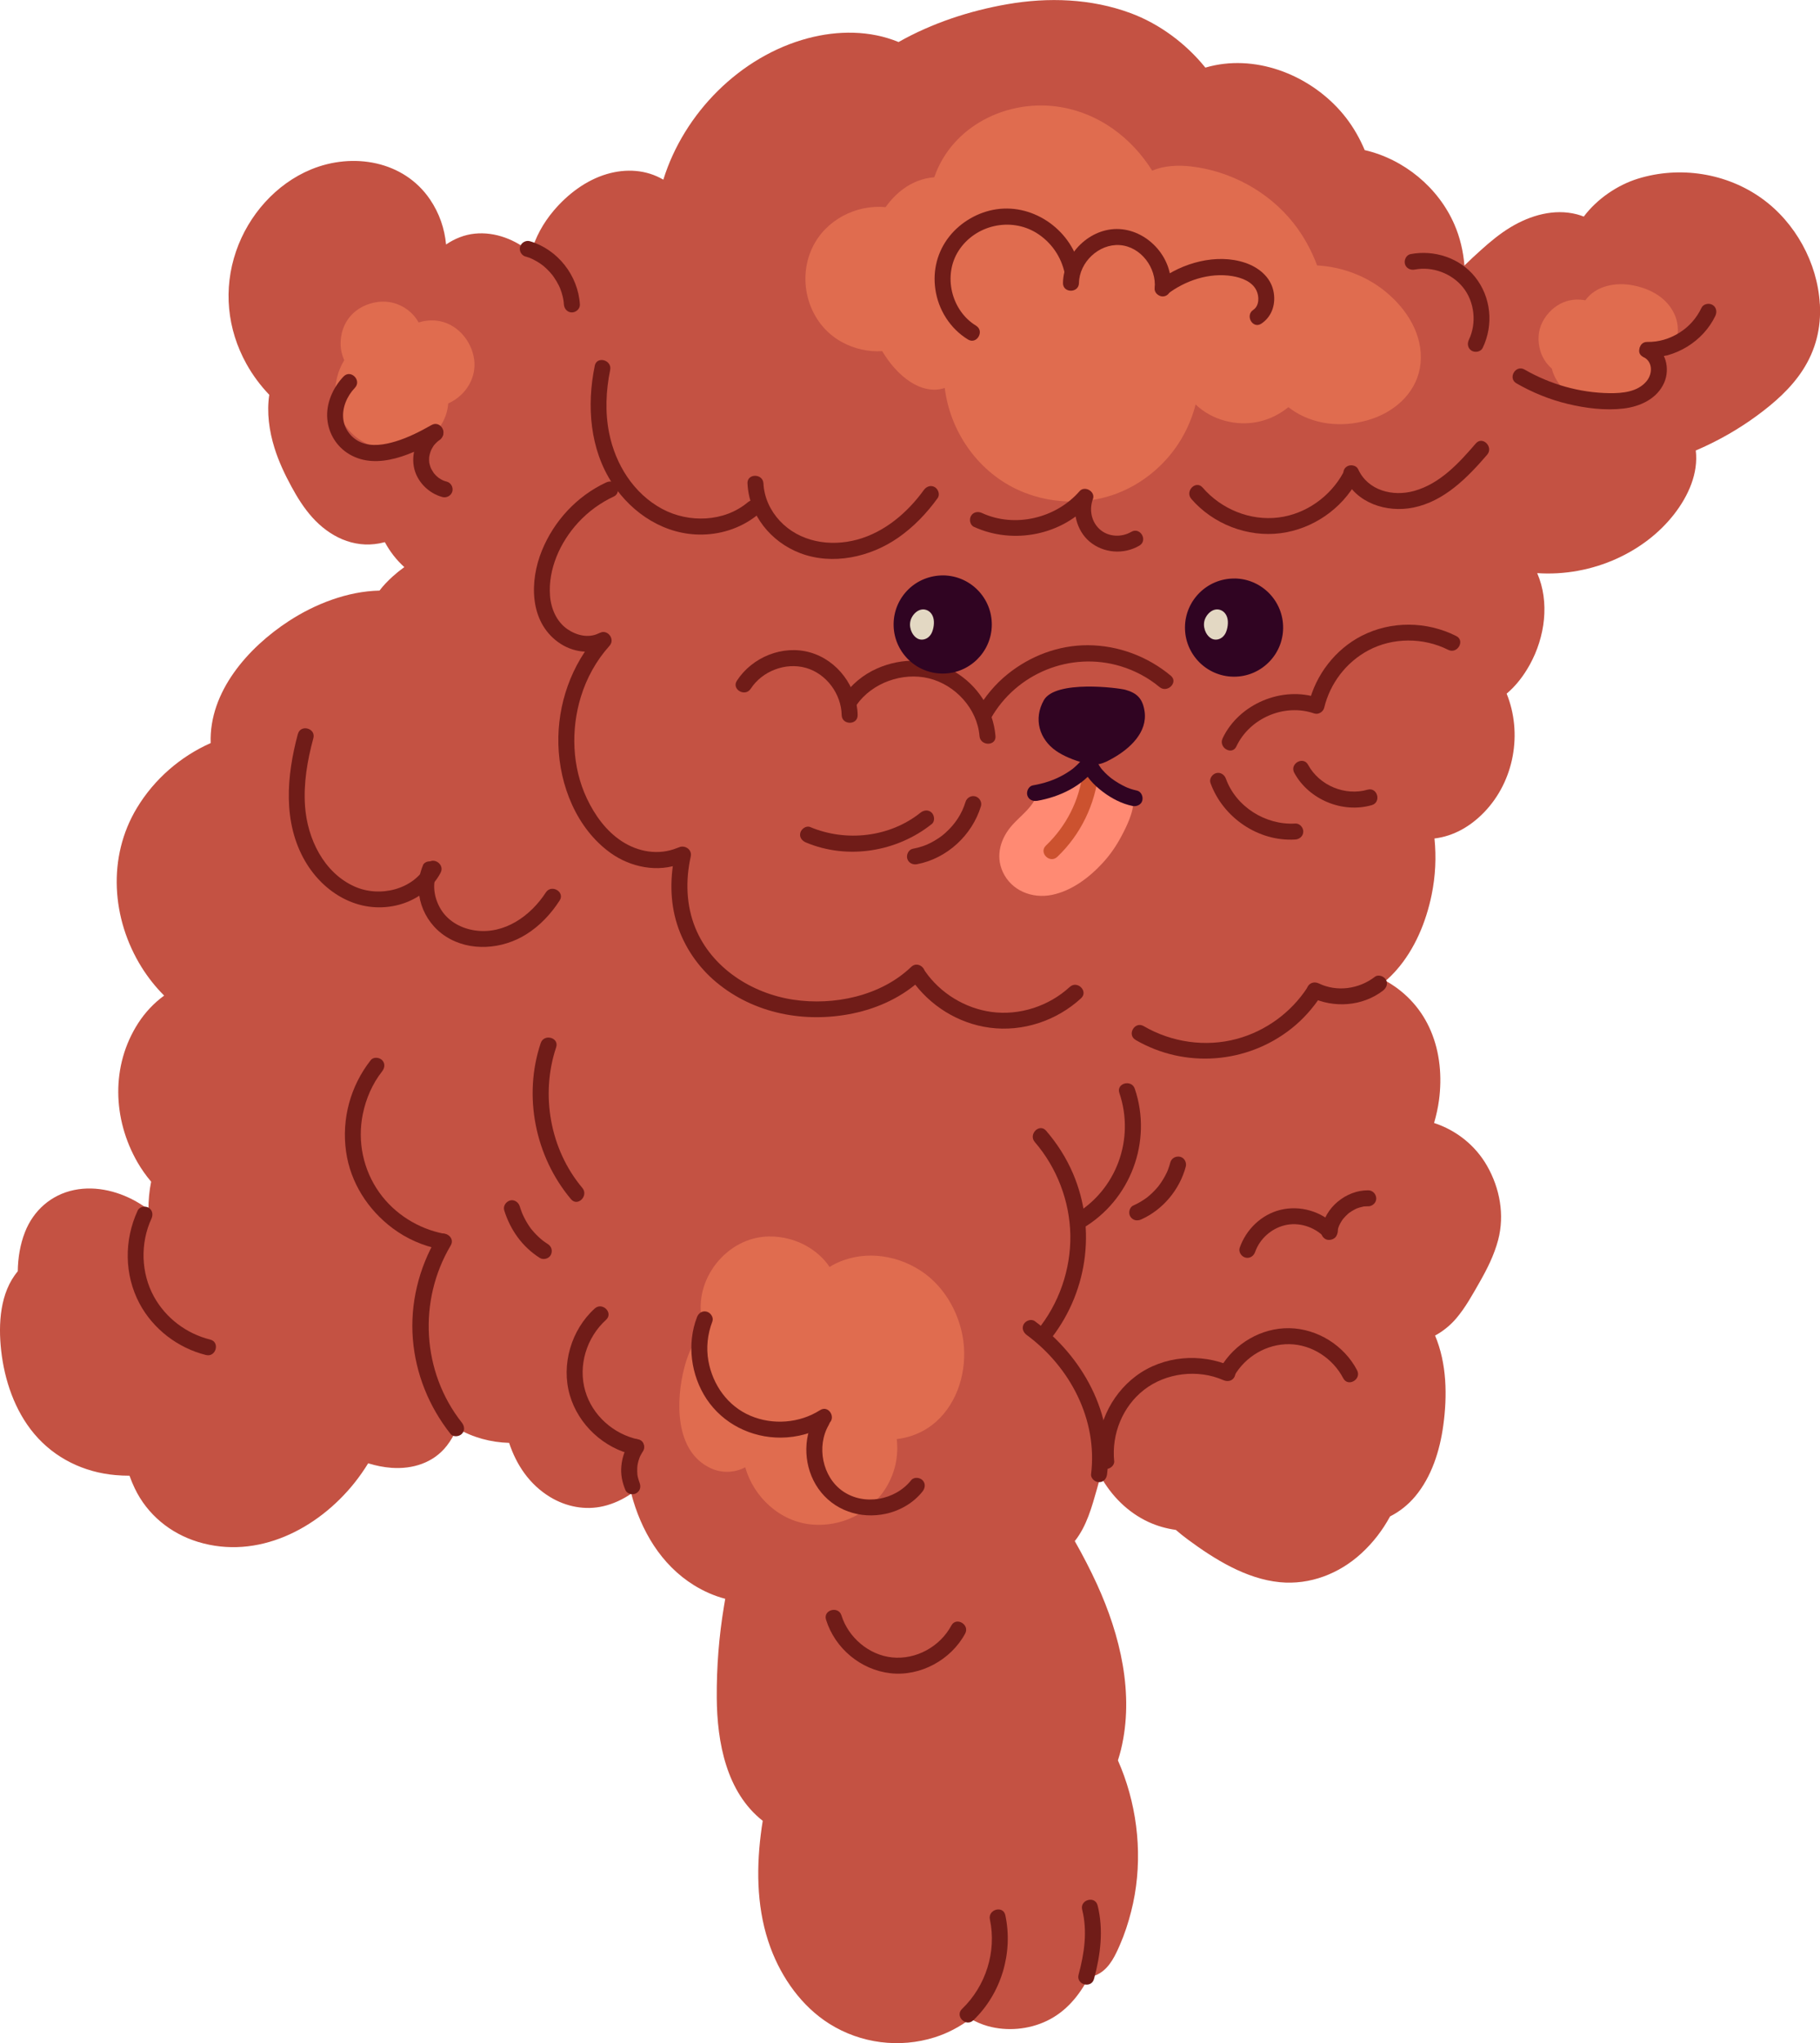 <?xml version="1.0" encoding="UTF-8"?>
<svg id="Layer_2" data-name="Layer 2" xmlns="http://www.w3.org/2000/svg" viewBox="0 0 455.18 510.93">
  <defs>
    <style>
      .cls-1 {
        fill: #c45243;
      }

      .cls-2 {
        fill: #cc522f;
      }

      .cls-3 {
        fill: #701c18;
      }

      .cls-4 {
        fill: #ff8a73;
      }

      .cls-5 {
        fill: #e06c4f;
      }

      .cls-6 {
        fill: #e3d8c3;
      }

      .cls-7 {
        fill: #300422;
      }
    </style>
  </defs>
  <g id="_Ñëîé_1" data-name="Ñëîé 1">
    <g>
      <path class="cls-1" d="m455.13,75.99c-.59-10.28-6.12-20.35-14.49-26.36-8.87-6.38-20.57-8.17-30.99-4.95-5.07,1.57-10.19,5.01-13.55,9.48-.55-.21-1.11-.4-1.7-.56-5.72-1.49-11.67.25-16.6,3.22-2.67,1.61-5.08,3.61-7.39,5.69-1.41,1.27-2.81,2.56-4.16,3.89-.29-3.54-1.09-7.01-2.5-10.25-4.02-9.27-12.64-16.36-22.44-18.61-1.2-2.85-2.73-5.56-4.62-8.02-7.5-9.74-20.63-15.66-32.89-13.19-.78.16-1.56.35-2.34.58-4.96-6.15-11.65-11.02-18.71-13.63-9.84-3.65-20.6-4.01-30.86-2.22-9.39,1.63-18.84,4.74-27.16,9.45-7.15-2.95-15.19-2.93-22.69-.94-16.93,4.5-30.99,18.74-36.14,35.36-4.29-2.51-9.28-2.82-14.11-1.41-5.24,1.54-9.86,5.07-13.34,9.19-2.56,3.04-4.61,6.65-5.6,10.52-3.89-3.28-8.98-5.32-14.11-4.8-2.58.26-5.04,1.25-7.18,2.71-.37-3.93-1.65-7.78-4.02-11.27-6.57-9.69-19.31-11.8-29.72-7.51-8.83,3.64-15.69,11.47-18.77,20.45-3.25,9.45-2.26,19.49,2.59,28.21,1.56,2.81,3.49,5.39,5.7,7.71-.66,4.41-.03,9.01,1.31,13.3,1.06,3.4,2.58,6.62,4.28,9.74,1.46,2.69,3.1,5.3,5.15,7.59,4.29,4.78,10.25,7.75,16.79,6.53.46-.09.92-.19,1.38-.31,1.25,2.33,2.89,4.45,4.87,6.24-1.01.72-1.98,1.5-2.9,2.33-1.17,1.07-2.33,2.24-3.31,3.54-8.02.17-16.15,3.36-22.72,7.65-10.15,6.62-19.94,17.66-19.5,30.48-7.55,3.35-14.09,9.01-18.43,16.19-7.47,12.34-6.35,27.81,1.15,39.86,1.59,2.55,3.49,4.95,5.64,7.1-2.54,1.85-4.74,4.19-6.47,6.86-6.87,10.64-6.41,24.02-.19,34.84.98,1.7,2.13,3.32,3.41,4.84-.47,2.28-.67,4.64-.68,6.95-.72-.53-1.46-1.04-2.23-1.51-4.81-2.94-10.74-4.52-16.36-3.36-5.74,1.19-10.18,5.11-12.3,10.56-1.21,3.1-1.74,6.43-1.79,9.77C-.02,323.22-.45,331.07.29,337.72c.83,7.44,3.39,15.03,8.26,20.83,5.13,6.11,12.43,9.64,20.35,10.33,1.16.1,2.32.15,3.49.15.38,1.07.81,2.12,1.3,3.14,3.13,6.56,8.89,11.29,15.82,13.41,14.88,4.54,29.89-3.17,39.16-14.78,1.21-1.52,2.36-3.16,3.41-4.87,1.92.59,3.89.99,5.85,1.13,5.27.37,10.47-1.23,13.81-5.51,1.04-1.33,1.87-2.82,2.57-4.38,3.95,2.31,8.44,3.52,13.02,3.65,1.82,5.5,5.07,10.4,10.28,13.56,3.99,2.41,8.74,3.35,13.31,2.27,2.51-.59,4.84-1.69,6.96-3.13,2.41,9.2,7.43,17.78,15.67,22.89,2.45,1.52,5.08,2.68,7.83,3.4-.1.61-.21,1.22-.31,1.83-1.26,7.56-1.86,15.22-1.81,22.88.07,11.23,2.43,23.7,11.5,30.81-.19,1.16-.36,2.33-.5,3.5-1.16,9.43-.89,19.26,2.45,28.25,2.82,7.59,7.81,14.66,14.72,19.01,7.84,4.93,17.54,6.17,26.38,3.37,3.18-1.01,6.2-2.6,8.91-4.63,1.34.77,2.78,1.4,4.3,1.83,4.84,1.36,10.3.87,14.83-1.32,4.8-2.32,8.04-6.29,10.46-10.89.98-.17,1.94-.5,2.81-1.05,2.51-1.57,3.84-4.46,4.98-7.08,1.17-2.68,2.08-5.48,2.8-8.32,2.84-11.1,2.09-23.14-1.76-33.9-.47-1.3-.99-2.6-1.55-3.88.29-.91.55-1.81.76-2.68,3.38-13.89-.17-28.6-5.98-41.32-1.69-3.69-3.56-7.3-5.57-10.84,3-3.77,4.27-8.57,5.57-13.12.29-1.03.58-2.06.86-3.1,2.74,4.91,6.82,9.03,11.96,11.42,2.2,1.02,4.51,1.67,6.88,2,.99.85,2,1.67,3.04,2.43,6.67,4.93,14.54,9.83,22.97,10.65,7.53.73,14.84-2.12,20.37-7.19,2.95-2.7,5.35-5.83,7.2-9.26,2.36-1.19,4.5-2.88,6.27-4.99,4.14-4.94,6.18-11.46,7.04-17.75,1.02-7.42.9-15.49-2.05-22.49,2-1.08,3.82-2.57,5.28-4.28,2.32-2.73,4.07-5.94,5.84-9.03,1.92-3.37,3.65-6.81,4.65-10.58,1.66-6.29.42-12.96-2.77-18.55-2.94-5.14-7.69-8.89-13.25-10.72.54-1.87.97-3.76,1.23-5.69.78-5.81.26-11.92-2.05-17.34-2.21-5.21-5.94-9.4-10.82-12.25-.16-.09-.32-.18-.48-.26.95-.82,1.86-1.72,2.7-2.68,4.62-5.25,7.43-12.08,8.82-18.88.94-4.6,1.18-9.36.7-14.04,4.77-.58,8.97-2.99,12.42-6.56,7.53-7.79,9.64-19.75,5.63-29.66,2.37-2,4.28-4.51,5.79-7.25,3.82-6.91,5-15.63,1.85-22.89,6.8.47,13.75-.82,19.94-3.64,5.55-2.53,10.56-6.27,14.32-11.11,3.57-4.6,6.08-10.24,5.4-15.92.17-.07.34-.14.5-.21,5.23-2.28,10.23-5.13,14.82-8.51,4.32-3.17,8.51-6.85,11.44-11.39,3.24-5.01,4.62-10.53,4.28-16.5Z"/>
      <path class="cls-5" d="m418.8,78.63c-1.84-4.13-5.95-6.38-10.22-7.24-4.39-.88-9.42-.01-12.09,3.71-1.8-.35-3.67-.22-5.4.47-2.3.93-4.14,2.71-5.29,4.89-1.18,2.25-1.27,4.83-.58,7.23.5,1.73,1.52,3.3,2.88,4.48.52,2.07,1.68,3.99,3.38,5.51,3.19,2.86,7.88,3.58,12.01,3.08,3.88-.47,8.07-2.06,10.44-5.33,1.25-1.72,1.91-3.84,1.86-5.94.06-.03.12-.06.18-.09,3.67-2.21,4.51-7.03,2.84-10.77Z"/>
      <path class="cls-5" d="m118.57,89.81c-.66-4.73-4.41-9.02-9.27-9.61-1.55-.19-3.12-.02-4.6.44-1.4-2.5-3.74-4.27-6.57-4.95-2.98-.71-6.35.07-8.82,1.84-2.76,1.99-4.16,5.15-4.12,8.51.01,1.42.34,2.78.9,4.04-3.44,5.64-3.05,13.38,1.87,18.25,5.98,5.91,17.17,5.48,22.07-1.61,1.2-1.74,1.93-3.78,2.07-5.83.22-.09.43-.19.63-.3,3.95-2.07,6.48-6.27,5.85-10.78Z"/>
      <path class="cls-5" d="m241.08,336.78c-.54-7.44-4.53-14.94-10.85-19.04-6.55-4.25-15.06-5.15-22.03-1.35-.25.14-.49.29-.73.44-.38-.57-.78-1.12-1.21-1.6-3.57-3.98-8.72-6.11-14.05-6.02-10.5.18-18.91,10.88-16.59,21.13.14.61.31,1.21.51,1.81-2.48,2.78-4.05,6.23-4.99,9.87-2.12,8.2-2.47,20.97,6.66,25.16,2.78,1.28,6.01,1.13,8.58-.26,2.12,7.5,8.75,13.64,16.69,14.32,9.66.83,18.66-5.41,20.86-14.9.49-2.12.59-4.32.35-6.47,3.11-.34,6.14-1.5,8.68-3.4,6-4.51,8.65-12.37,8.12-19.68Z"/>
      <path class="cls-5" d="m346.6,72.99c-4.87-4-10.96-6.26-17.2-6.62-1.41-3.82-3.41-7.42-5.9-10.58-6.23-7.89-15.75-13.06-25.72-14.18-2.93-.33-6.68-.25-9.61,1.08-5.11-8.16-13.18-14.31-22.97-15.92-13.16-2.16-27.1,4.66-31.54,17.56-2.77.2-5.52,1.25-7.85,2.99-1.67,1.25-3.11,2.78-4.34,4.48-7.37-.69-14.94,3.17-18.26,10.04-4.08,8.45-.95,19.2,7.36,23.71,3.14,1.7,6.61,2.48,10.07,2.26,1.81,3.04,4.14,5.78,6.98,7.65,2.55,1.68,5.77,2.58,8.66,1.55,1.32,10.64,7.9,20.42,17.73,25.21,6.19,3.02,13.46,3.91,20.22,2.63,6.85-1.31,12.9-4.9,17.54-10.06,3.46-3.85,5.97-8.61,7.25-13.65,4.02,3.89,10.22,5.55,15.79,4.31,2.83-.63,5.3-1.91,7.42-3.63.53.41,1.07.81,1.64,1.16,5.8,3.6,13,3.91,19.36,1.73,6.23-2.14,11.4-7.09,12.05-13.88.68-7.08-3.41-13.5-8.69-17.84Z"/>
      <path class="cls-4" d="m277.23,196.22c-1.56-1.27-3.11-2.65-5.19-2.94-2.04-.29-3.8.75-5.59,1.56-1.39.63-2.78,1.27-4.13,1.99-1.07-.47-2.49-.04-2.9,1.55-.87,3.35-4.03,5.45-6.25,7.94-2.87,3.22-4.26,7.55-2.4,11.67,2.15,4.75,7.37,6.81,12.34,5.79,4.95-1.02,9.28-4.31,12.65-7.96,1.84-1.99,3.4-4.25,4.67-6.64,1.21-2.26,3.29-6.38,2.94-9.01-.91-.86-5-3-6.15-3.93Z"/>
      <path class="cls-2" d="m264.42,214.28c5.85-5.56,9.44-13.05,10.34-21.05.12-1.08-1.01-2-2-2-1.18,0-1.88.92-2,2-.78,6.92-4.14,13.43-9.17,18.22-1.87,1.78.96,4.6,2.83,2.83h0Z"/>
      <path class="cls-3" d="m92.73,265.1c-5.09,6.47-7.33,14.71-6.18,22.88,1.09,7.75,5.47,14.57,11.7,19.21,3.45,2.57,7.51,4.37,11.74,5.19,2.52.48,3.59-3.37,1.06-3.86-6.44-1.24-12.36-4.94-16.18-10.3-4.03-5.66-5.52-12.75-4.14-19.57.78-3.87,2.38-7.6,4.83-10.72.67-.85.83-2,0-2.83-.69-.69-2.16-.85-2.83,0h0Z"/>
      <path class="cls-3" d="m34.43,302.73c-3.41,7.36-3.37,16.03.46,23.24,3.4,6.39,9.62,11.15,16.63,12.88,2.5.62,3.56-3.24,1.06-3.86-5.93-1.47-11.09-5.35-14.06-10.71-3.27-5.92-3.48-13.4-.64-19.53.45-.98.28-2.15-.72-2.74-.86-.51-2.28-.27-2.74.72h0Z"/>
      <path class="cls-3" d="m109.26,309.44c-4.53,7.62-6.73,16.63-6,25.48.71,8.67,4.03,16.84,9.41,23.66.67.85,2.13.7,2.83,0,.84-.84.67-1.98,0-2.83-9.99-12.65-10.98-30.49-2.78-44.29,1.32-2.22-2.14-4.23-3.45-2.02h0Z"/>
      <path class="cls-3" d="m258.79,285.58c5.54,6.42,8.75,14.79,8.9,23.27.14,8.62-2.85,17.23-8.33,23.89-1.62,1.97,1.19,4.82,2.83,2.83,9.72-11.8,12.17-28.06,6.15-42.14-1.67-3.9-3.95-7.46-6.71-10.67-1.68-1.95-4.5.89-2.83,2.83h0Z"/>
      <path class="cls-3" d="m256.78,333.84c10.87,8.02,17.76,21.18,16.1,34.81-.13,1.07,1.01,2,2,2,1.19,0,1.87-.92,2-2,1.84-15.09-6.16-29.47-18.08-38.27-.87-.64-2.23-.14-2.74.72-.59,1.02-.15,2.09.72,2.74h0Z"/>
      <path class="cls-3" d="m278.65,365.36c-.66-6.73,2.1-13.64,7.49-17.82,5.49-4.26,13.45-5.21,19.81-2.41.99.43,2.15.29,2.74-.72.5-.85.28-2.3-.72-2.74-7.7-3.39-17.02-2.67-23.84,2.41-6.53,4.87-10.27,13.14-9.47,21.27.11,1.07.84,2,2,2,1,0,2.11-.92,2-2h0Z"/>
      <path class="cls-3" d="m308.67,344.1c2.79-4.88,8.16-8.05,13.81-7.96,5.66.1,10.87,3.56,13.47,8.53,1.19,2.28,4.65.26,3.45-2.02-3.24-6.2-9.91-10.38-16.92-10.51-7.02-.13-13.8,3.87-17.27,9.94-1.28,2.24,2.18,4.26,3.45,2.02h0Z"/>
      <path class="cls-3" d="m313.91,313.08c1.14-3.25,3.98-5.81,7.31-6.65,3.56-.9,7.41.32,9.96,2.9,1.81,1.83,4.64-1,2.83-2.83-3.56-3.6-8.92-5.17-13.85-3.93-4.73,1.19-8.51,4.89-10.11,9.45-.36,1.02.41,2.19,1.4,2.46,1.1.3,2.1-.37,2.46-1.4h0Z"/>
      <path class="cls-3" d="m334.35,308.63c.07-.55.19-1.08.37-1.61.04-.13.09-.26.14-.39.14-.41-.16.33,0-.03.12-.25.24-.5.37-.74.13-.24.28-.48.43-.7.08-.11.16-.22.24-.34.25-.36-.24.27.03-.03.38-.44.76-.86,1.2-1.24.1-.09.21-.18.32-.27.11-.09.07-.06-.13.1.06-.04.11-.08.17-.12.22-.16.45-.32.69-.46.24-.14.48-.28.72-.4.12-.06.25-.12.37-.18.14-.06.08-.04-.16.07.06-.03.13-.05.19-.08.51-.2,1.04-.35,1.58-.46.1-.02.49-.17.21-.04-.18.02-.17.02,0,0,.07,0,.14-.01.21-.02.3-.03.6-.03.9-.03,1.05.01,2.05-.93,2-2-.05-1.09-.88-1.99-2-2-5.54-.06-10.93,4.35-11.69,9.9-.08.56-.1,1.03.2,1.54.24.41.72.81,1.2.92.94.21,2.31-.29,2.46-1.4h0Z"/>
      <path class="cls-3" d="m270.71,307.19c12-7,17.58-21.74,13.1-34.93-.82-2.42-4.69-1.38-3.86,1.06,3.92,11.52-.73,24.27-11.26,30.41-2.22,1.3-.21,4.76,2.02,3.45h0Z"/>
      <path class="cls-3" d="m285.42,304.94c5.44-2.43,9.61-7.46,11.14-13.2.27-1.01-.34-2.22-1.4-2.46-1.05-.24-2.17.32-2.46,1.4-.17.63-.37,1.26-.6,1.87-.01.04-.24.58-.07.18-.06.14-.12.27-.18.41-.14.3-.28.59-.44.88-.31.58-.65,1.14-1.02,1.69-.18.27-.38.54-.57.8-.13.18.16-.19-.07.09-.12.14-.23.28-.34.41-.43.5-.88.97-1.36,1.42-.22.2-.44.4-.67.6-.14.12-.28.23-.41.34-.33.27.21-.15-.16.13-1.07.77-2.19,1.44-3.4,1.98-.96.43-1.26,1.9-.72,2.74.64.99,1.71,1.18,2.74.72h0Z"/>
      <path class="cls-3" d="m174.31,329.4c-2.56,6.64-1.53,14.52,2.39,20.43,4.11,6.2,11.17,9.72,18.58,9.68,4.17-.02,8.33-1.19,11.85-3.43,2.16-1.38.16-4.84-2.02-3.45-5.15,3.28-11.83,3.8-17.45,1.4-5.67-2.42-9.4-7.7-10.49-13.69-.6-3.32-.21-6.74.99-9.87.39-1.01-.43-2.19-1.4-2.46-1.13-.31-2.07.38-2.46,1.4h0Z"/>
      <path class="cls-3" d="m203.81,354.32c-3.18,5.47-2.78,12.73.83,17.91,3.82,5.49,10.5,7.73,16.96,6.31,3.53-.78,6.87-2.72,9.12-5.56.67-.84.82-2,0-2.83-.7-.7-2.15-.85-2.83,0-3.99,5.01-11.74,6.47-17.1,2.76-5.14-3.56-6.62-11.25-3.52-16.57,1.3-2.23-2.16-4.25-3.45-2.02h0Z"/>
      <path class="cls-3" d="m148.74,327.22c-5.88,5.33-8.45,14.04-6.23,21.68,2.15,7.39,8.53,13.3,16.05,14.92,2.51.54,3.58-3.32,1.06-3.86-6.18-1.33-11.47-6-13.25-12.12-1.85-6.35.34-13.38,5.2-17.79,1.91-1.73-.92-4.56-2.83-2.83h0Z"/>
      <path class="cls-3" d="m157.36,360.88c-1.15,1.73-1.77,3.72-1.96,5.78-.2,2.08.23,4.11,1.04,6.01.41.97,1.91,1.25,2.74.72,1.01-.65,1.16-1.7.72-2.74.21.49-.05-.15-.08-.25-.07-.2-.13-.39-.18-.59-.11-.39-.22-.81-.25-1.21.04.56,0-.13,0-.24-.01-.15-.02-.31-.02-.46,0-.41,0-.83.04-1.24,0-.1.02-.21.03-.31-.04.28-.04.3,0,.07.04-.2.07-.41.12-.61.08-.35.18-.7.3-1.04.07-.19.13-.39.22-.58-.22.48.08-.14.12-.23.19-.37.4-.72.63-1.07.58-.87.2-2.25-.72-2.74-1.01-.53-2.11-.21-2.74.72h0Z"/>
      <path class="cls-3" d="m206.59,405.04c2.23,7.16,8.66,12.55,16.13,13.39,7.47.84,15.11-3.34,18.66-9.91,1.22-2.26-2.23-4.29-3.45-2.02-2.85,5.28-8.83,8.6-14.85,7.97-5.78-.61-10.91-4.99-12.63-10.5-.76-2.45-4.63-1.4-3.86,1.06h0Z"/>
      <path class="cls-3" d="m243.43,505.21c6.99-6.7,10.01-16.84,8-26.28-.54-2.52-4.39-1.45-3.86,1.06,1.72,8.06-1.04,16.7-6.97,22.39-1.86,1.78.97,4.61,2.83,2.83h0Z"/>
      <path class="cls-3" d="m273.61,494.89c1.62-6.02,2.43-12.27.9-18.4-.62-2.5-4.48-1.44-3.86,1.06,1.36,5.43.53,10.95-.9,16.27-.67,2.49,3.19,3.55,3.86,1.06h0Z"/>
      <path class="cls-3" d="m135.23,260.85c-4.44,13.27-1.39,28.37,7.58,39.04,1.66,1.97,4.48-.87,2.83-2.83-8.07-9.6-10.51-23.3-6.55-35.15.82-2.45-3.04-3.5-3.86-1.06h0Z"/>
      <path class="cls-3" d="m126.11,302.69c1.54,4.92,4.52,9.1,8.89,11.88.88.56,2.25.21,2.74-.72.52-.99.23-2.13-.72-2.74-.46-.29-.9-.61-1.34-.93.38.28-.05-.05-.1-.09-.1-.08-.21-.17-.31-.26-.2-.17-.4-.35-.59-.53-.38-.36-.75-.73-1.1-1.12-.19-.21-.38-.43-.56-.65-.07-.08-.13-.16-.2-.24.31.38-.03-.04-.07-.09-.62-.85-1.17-1.76-1.64-2.7-.12-.24-.24-.48-.35-.73-.03-.06-.24-.56-.06-.12-.05-.13-.1-.25-.15-.38-.21-.54-.4-1.09-.58-1.65-.31-1-1.41-1.74-2.46-1.4-1,.32-1.73,1.39-1.4,2.46h0Z"/>
      <path class="cls-3" d="m74.5,183.53c-2.82,10.45-3.83,22.16,1.84,31.87,4.66,7.98,13.36,13.12,22.68,11.04,4.65-1.04,8.92-3.92,11.17-8.18,1.2-2.27-2.25-4.3-3.45-2.02-3.33,6.28-11.81,8.26-18.07,5.45-7.73-3.47-11.81-12-12.38-20.09-.41-5.76.58-11.46,2.08-17,.67-2.49-3.19-3.55-3.86-1.06h0Z"/>
      <path class="cls-3" d="m105.79,216.38c-2.75,6.49-.16,14.05,5.74,17.83,6.07,3.88,14.11,3.17,20.05-.54,3.42-2.13,6.2-5.1,8.38-8.47,1.41-2.17-2.06-4.17-3.45-2.02-3.83,5.91-10.41,10.57-17.75,9.49-3.32-.49-6.51-2.18-8.36-5.05-1.72-2.66-2.44-6.23-1.17-9.23.42-.99.3-2.14-.72-2.74-.84-.49-2.31-.28-2.74.72h0Z"/>
      <path class="cls-3" d="m151.59,120.65c-7.29,3.4-13.03,9.6-16.06,17.03-3.09,7.57-3.18,17.66,4.06,22.9,3.53,2.56,8.19,3.2,12.14,1.26,2.31-1.14.28-4.59-2.02-3.45-2.56,1.26-5.57.49-7.81-1.06-2.71-1.87-4.09-5.13-4.34-8.34-.52-6.68,2.56-13.44,7.02-18.29,2.56-2.79,5.6-4.99,9.03-6.59.98-.46,1.23-1.87.72-2.74-.59-1-1.75-1.18-2.74-.72h0Z"/>
      <path class="cls-3" d="m149.6,158.69c-6.72,7.46-10.22,17.48-9.95,27.5.28,10.2,4.54,20.96,13,27.07,5.01,3.62,11.87,5.03,17.71,2.68,1-.4,1.71-1.33,1.4-2.46-.26-.95-1.45-1.8-2.46-1.4-4.63,1.86-9.7.97-13.81-1.72-3.9-2.55-6.74-6.51-8.71-10.68-3.72-7.87-4.04-17.19-1.5-25.45,1.44-4.69,3.86-9.07,7.15-12.72,1.72-1.91-1.1-4.75-2.83-2.83h0Z"/>
      <path class="cls-3" d="m168.89,213.14c-1.33,5.97-1.41,12.24.48,18.1,1.81,5.62,5.26,10.63,9.79,14.4,9.45,7.88,22.14,10.26,34.07,7.81,6.47-1.33,12.7-4.23,17.49-8.83,1.86-1.79-.97-4.61-2.83-2.83-7.59,7.29-19.32,9.74-29.51,8.2-10.4-1.58-20.39-7.94-24.47-17.93-2.32-5.68-2.48-11.92-1.16-17.86.56-2.51-3.29-3.58-3.86-1.06h0Z"/>
      <path class="cls-3" d="m227.91,244.9c4.56,6.56,11.69,11.05,19.64,12.1,8.27,1.09,16.71-1.74,22.82-7.36,1.9-1.75-.94-4.57-2.83-2.83-5.21,4.79-12.58,7.22-19.62,6.24-6.6-.91-12.76-4.69-16.56-10.17-1.46-2.1-4.93-.1-3.45,2.02h0Z"/>
      <path class="cls-3" d="m284.01,260.06c12.31,7.16,27.82,5.98,38.95-2.83,2.92-2.31,5.42-5.12,7.45-8.24,1.41-2.16-2.05-4.17-3.45-2.02-4.07,6.24-10.42,10.88-17.61,12.82-7.83,2.12-16.33.88-23.32-3.19-2.23-1.3-4.25,2.16-2.02,3.45h0Z"/>
      <path class="cls-3" d="m327.83,249.39c5.75,2.78,12.95,2.28,18.06-1.67.85-.66,1.31-1.72.72-2.74-.49-.84-1.88-1.38-2.74-.72-4.02,3.1-9.52,3.84-14.03,1.67-.97-.47-2.16-.27-2.74.72-.51.88-.26,2.26.72,2.74h0Z"/>
      <path class="cls-3" d="m309.21,186.67c3.37-7.13,12.03-10.83,19.5-8.25,1,.34,2.22-.4,2.46-1.4,1.47-6.11,5.49-11.41,11.05-14.38,6.12-3.27,13.79-3.25,19.96-.14,2.29,1.16,4.32-2.29,2.02-3.45-7.38-3.72-16.28-3.83-23.67-.04-6.58,3.38-11.49,9.77-13.21,16.94.82-.47,1.64-.93,2.46-1.4-9.03-3.11-19.93,1.44-24.01,10.09-1.09,2.32,2.35,4.35,3.45,2.02h0Z"/>
      <path class="cls-3" d="m187.75,172.24c2.88-4.43,8.72-6.67,13.82-5.22,5.12,1.46,8.83,6.52,8.93,11.79.05,2.57,4.05,2.58,4,0-.13-7.06-5.02-13.69-11.86-15.65-6.86-1.96-14.49,1.14-18.34,7.06-1.41,2.16,2.05,4.17,3.45,2.02h0Z"/>
      <path class="cls-3" d="m214.23,176.28c3.9-5.55,11.51-8.25,18.07-6.65,6.61,1.62,12.11,7.56,12.67,14.43.21,2.55,4.21,2.57,4,0-.55-6.69-4.5-12.73-10.28-16.12-5.91-3.46-13.12-3.51-19.32-.78-3.47,1.53-6.42,3.99-8.59,7.09-1.48,2.11,1.98,4.11,3.45,2.02h0Z"/>
      <path class="cls-3" d="m247.78,179.71c6.4-11.36,19.95-16.88,32.45-13.12,3.55,1.07,6.9,2.84,9.75,5.21,1.96,1.64,4.81-1.18,2.83-2.83-5.8-4.83-13.13-7.58-20.69-7.62-7.35-.03-14.41,2.64-20.11,7.23-3.11,2.5-5.72,5.63-7.68,9.1-1.26,2.25,2.19,4.26,3.45,2.02h0Z"/>
      <path class="cls-3" d="m201.57,210.68c10.39,4.37,22.71,2.37,31.46-4.61.84-.67.7-2.12,0-2.83-.83-.83-1.98-.68-2.83,0-7.69,6.14-18.57,7.36-27.57,3.58-1-.42-2.2.45-2.46,1.4-.32,1.15.4,2.04,1.4,2.46h0Z"/>
      <path class="cls-3" d="m229.36,216.11c7.47-1.42,13.77-7.25,15.97-14.5.31-1.03-.37-2.18-1.4-2.46-1.07-.29-2.15.36-2.46,1.4-.89,2.94-2.58,5.52-4.97,7.67-.67.61-.96.83-1.66,1.31-.67.45-1.36.87-2.07,1.23-.85.43-1.16.56-2.03.86-.8.27-1.61.48-2.44.63-1.06.2-1.67,1.48-1.4,2.46.31,1.11,1.4,1.6,2.46,1.4h0Z"/>
      <path class="cls-3" d="m302.74,195.81c3.12,8.64,11.97,14.7,21.21,14.13,1.08-.07,2-.87,2-2,0-1.03-.92-2.07-2-2-7.38.46-14.81-4.17-17.35-11.2-.37-1.02-1.36-1.7-2.46-1.4-.98.27-1.77,1.44-1.4,2.46h0Z"/>
      <path class="cls-3" d="m323.7,193.27c3.65,6.7,12.06,10.18,19.38,8.07,2.47-.71,1.42-4.57-1.06-3.86-5.58,1.61-12.02-1-14.87-6.23-1.23-2.26-4.69-.24-3.45,2.02h0Z"/>
      <path class="cls-3" d="m297.94,124.76c5.44,6.29,14.06,9.65,22.32,8.58,8.03-1.04,15.3-6.03,19.16-13.15,1.23-2.26-2.23-4.29-3.45-2.02-3.26,6.02-9.39,10.4-16.23,11.24-7.11.88-14.31-2.1-18.96-7.48-1.69-1.95-4.51.89-2.83,2.83h0Z"/>
      <path class="cls-3" d="m336.21,119.35c2.96,6.51,10.65,8.93,17.27,7.58,7.74-1.58,13.5-7.46,18.45-13.21,1.67-1.94-1.15-4.78-2.83-2.83-4.24,4.93-8.96,10.09-15.44,11.88-5.33,1.48-11.56-.08-13.99-5.44-.45-.98-1.87-1.22-2.74-.72-1.01.59-1.17,1.75-.72,2.74h0Z"/>
      <path class="cls-3" d="m379.25,95.86c4,2.3,8.32,4.06,12.81,5.14,4.49,1.08,9.39,1.71,14,1.16,4.15-.5,8.38-2.43,10.15-6.46,1.54-3.52.41-8.15-3.22-9.9-2.31-1.11-4.34,2.34-2.02,3.45,2.41,1.16,2.39,4.17.85,6.05-2.22,2.72-6.06,3.06-9.32,3.02-7.45-.11-14.77-2.2-21.22-5.91-2.23-1.29-4.25,2.17-2.02,3.45h0Z"/>
      <path class="cls-3" d="m411.97,89.52c7.06.08,13.99-4.14,17.04-10.54.46-.97.27-2.16-.72-2.74-.87-.51-2.27-.26-2.74.72-1.26,2.65-3.15,4.76-5.56,6.26-2.49,1.55-5.15,2.33-8.02,2.29-2.57-.03-2.58,3.97,0,4h0Z"/>
      <path class="cls-3" d="m85.93,94.14c-2.67,2.82-4.43,6.74-4.07,10.68.33,3.65,2.36,6.92,5.53,8.79,7.12,4.19,16.18-.26,22.55-3.87,2.24-1.27.23-4.73-2.02-3.45-2.87,1.63-5.83,3.14-9,4.1-2.72.82-5.85,1.37-8.57.26-2.39-.98-4.18-3.24-4.49-5.82-.35-2.89.94-5.79,2.9-7.85,1.77-1.87-1.05-4.7-2.83-2.83h0Z"/>
      <path class="cls-3" d="m107.89,106.62c-3.31,2.18-5.07,6.12-4.4,10.03.63,3.65,3.63,6.72,7.18,7.65,1.04.27,2.17-.35,2.46-1.4.28-1.03-.35-2.19-1.4-2.46-.32-.08-.64-.18-.95-.31.28.12-.11-.06-.16-.09-.15-.08-.29-.16-.44-.24-.14-.09-.28-.18-.42-.27-.08-.05-.36-.28-.15-.11-.26-.21-.5-.44-.73-.68-.11-.12-.23-.25-.33-.37-.23-.27.23.36-.11-.15-.19-.28-.36-.56-.52-.85-.02-.04-.24-.48-.16-.3.07.16-.12-.33-.12-.32-.11-.32-.18-.64-.26-.96-.03-.11-.04-.29-.02-.07-.02-.2-.03-.41-.04-.61,0-.34,0-.68.05-1.02-.03.22,0,.04.02-.07.05-.2.09-.4.14-.6.04-.13.08-.26.12-.39,0,0,.18-.48.12-.34-.07.17.13-.28.15-.32.08-.15.16-.3.25-.45.09-.15.18-.29.27-.43.32-.52-.1.1.12-.17.21-.26.45-.51.7-.74.12-.12.25-.23.38-.34-.25.19.24-.15.26-.17.9-.59,1.28-1.77.72-2.74-.52-.9-1.83-1.31-2.74-.72h0Z"/>
      <path class="cls-3" d="m148.75,91.47c-2.05,9.95-1.26,20.85,4.45,29.51,4.98,7.56,13.21,12.87,22.46,12.7,5.21-.1,10.21-1.88,14.2-5.25,1.97-1.66-.87-4.48-2.83-2.83-5.9,4.97-14.78,5.24-21.43,1.66-7.14-3.84-11.67-11.12-13.25-18.94-1.05-5.2-.81-10.62.25-15.79.52-2.51-3.34-3.59-3.86-1.06h0Z"/>
      <path class="cls-3" d="m186.95,120.91c.37,7.91,5.87,14.63,13.16,17.41,8.13,3.1,17.52,1.01,24.5-3.84,3.89-2.7,7.13-6.1,9.9-9.92.63-.87.15-2.23-.72-2.74-1.01-.59-2.1-.16-2.74.72-4.11,5.67-9.79,10.53-16.65,12.4-6.82,1.86-14.46.6-19.4-4.72-2.36-2.54-3.89-5.83-4.06-9.31-.12-2.56-4.12-2.58-4,0h0Z"/>
      <path class="cls-3" d="m243.57,131.74c9.79,4.52,22.13,2.13,29.25-6.08-1.11-.65-2.23-1.3-3.34-1.95-1.48,4-.28,8.93,3,11.71,3.47,2.94,8.56,3.32,12.47,1.03,2.22-1.3.21-4.76-2.02-3.45-2.43,1.43-5.75,1.3-7.89-.64-2.13-1.92-2.67-4.95-1.7-7.58.69-1.86-2.06-3.42-3.34-1.95-5.87,6.77-16.19,9.25-24.41,5.46-.98-.45-2.15-.28-2.74.72-.5.86-.27,2.28.72,2.74h0Z"/>
      <path class="cls-3" d="m244.1,81.44c-6.23-3.8-8.31-12.62-4.34-18.76,4.17-6.44,12.98-8.44,19.47-4.42,3.65,2.26,6.2,5.94,7.06,10.14.52,2.52,4.37,1.45,3.86-1.06-1.94-9.5-11.33-16.44-20.99-15-4.53.67-8.87,3.19-11.72,6.77-3,3.79-4.2,8.46-3.51,13.24.74,5.14,3.72,9.84,8.16,12.55,2.2,1.35,4.21-2.11,2.02-3.45h0Z"/>
      <path class="cls-3" d="m269.85,70.77c.09-5.19,4.96-9.83,10.18-9.48,5.31.36,9.27,5.72,8.75,10.84-.11,1.08,1,2,2,2,1.17,0,1.89-.92,2-2,.75-7.35-5.42-14.4-12.75-14.84-7.42-.44-14.06,6.2-14.18,13.48-.04,2.57,3.96,2.58,4,0h0Z"/>
      <path class="cls-3" d="m291.86,73.63c4.54-3.49,10.6-5.53,16.35-4.58,2.29.38,4.97,1.35,6.03,3.6.71,1.5.73,3.81-.79,4.83-2.13,1.42-.13,4.89,2.02,3.45,2.75-1.83,3.7-5.11,2.99-8.26-.79-3.51-3.76-5.84-7.03-6.95-7.13-2.41-15.78-.02-21.59,4.44-.86.66-1.31,1.72-.72,2.74.49.84,1.87,1.38,2.74.72h0Z"/>
      <path class="cls-3" d="m131.46,64.15c.86.26,1.2.38,1.83.7.65.32,1.28.69,1.88,1.1.57.39.88.64,1.52,1.25.53.5,1.02,1.04,1.48,1.61.04.05.08.1.12.16-.09-.12-.09-.12-.01,0,.12.16.23.32.34.49.21.3.4.61.59.92.18.31.36.63.52.96.09.18.17.36.26.54.04.1.17.42.07.16.27.68.49,1.37.66,2.07.09.39.17.77.23,1.17-.06-.35.02.18.03.26.02.2.03.4.05.59.07,1.08.87,2,2,2,1.03,0,2.07-.92,2-2-.45-7.24-5.53-13.73-12.5-15.81-1.03-.31-2.18.37-2.46,1.4-.29,1.06.36,2.15,1.4,2.46h0Z"/>
      <path class="cls-3" d="m353.84,67.41c4.42-.85,9.25.96,12.06,4.46,2.9,3.6,3.46,8.96,1.46,13.11-.47.97-.27,2.16.72,2.74.88.51,2.27.26,2.74-.72,2.77-5.75,2.11-12.71-1.9-17.73-3.8-4.77-10.23-6.86-16.15-5.72-1.06.2-1.67,1.48-1.4,2.46.31,1.11,1.4,1.6,2.46,1.4h0Z"/>
      <path class="cls-7" d="m259.38,200.27c5.63-.98,11.37-3.69,14.77-8.44.63-.88.15-2.23-.72-2.74-1.01-.59-2.11-.16-2.74.72-.03.04-.3.4-.13.19.16-.22-.15.19-.15.19-.16.2-.33.39-.51.57-.37.39-.75.76-1.16,1.11-.12.1-.23.2-.35.3-.03.03-.41.33-.24.19.14-.11-.15.11-.18.13-.13.1-.26.19-.4.28-.52.36-1.07.7-1.62,1.01-2.35,1.32-4.83,2.13-7.63,2.62-1.06.19-1.66,1.49-1.4,2.46.31,1.12,1.39,1.58,2.46,1.4h0Z"/>
      <path class="cls-7" d="m270.5,191.36c.97,2.8,3.06,4.95,5.39,6.7,2.15,1.62,4.7,2.95,7.35,3.49,1.02.21,2.21-.3,2.46-1.4.23-1-.3-2.24-1.4-2.46-.54-.11-1.08-.26-1.6-.44-.27-.09-.53-.19-.8-.3-.39-.16.32.15-.11-.05-.12-.06-.25-.11-.37-.17-1.14-.54-2.23-1.19-3.25-1.93-.04-.03-.41-.31-.21-.15.19.15-.22-.18-.26-.21-.24-.2-.47-.4-.7-.6-.44-.4-.87-.83-1.26-1.28-.1-.12-.2-.24-.31-.36-.33-.4.23.33-.07-.09-.14-.21-.29-.41-.42-.63-.15-.25-.3-.5-.43-.76-.07-.15-.32-.4-.03-.04-.07-.09-.11-.28-.14-.39-.34-.99-1.39-1.74-2.46-1.4-.98.32-1.76,1.4-1.4,2.46h0Z"/>
      <path class="cls-7" d="m308.79,144.67s-.1,0-.15,0c-6.7,0-12.2,5.41-12.28,12.13-.08,6.77,5.36,12.34,12.13,12.42.05,0,.1,0,.15,0,3.22,0,6.26-1.24,8.57-3.5,2.35-2.29,3.66-5.36,3.7-8.64.08-6.77-5.36-12.34-12.13-12.42Z"/>
      <path class="cls-7" d="m235.91,143.89c-3.26,0-6.38,1.2-8.72,3.49s-3.66,5.36-3.7,8.64c-.08,6.77,5.36,12.34,12.13,12.42.05,0,.1,0,.15,0,6.7,0,12.2-5.41,12.28-12.13.08-6.77-5.36-12.34-12.13-12.42Z"/>
      <path class="cls-7" d="m286.26,177.91c-.47-3.27-1.96-4.61-4.79-5.41-1.78-.5-17.51-2.5-20.4,2.59-2.68,4.72-1.08,9.79,3.01,12.65,2.04,1.42,4.49,2.33,6.86,3.04,1.31.39,2.67.56,4.02.28,1.28-.27,2.45-.93,3.58-1.58,4.07-2.34,8.47-6.36,7.72-11.57Z"/>
      <path class="cls-6" d="m305.19,152.53c-1.9-.66-3.72,1.24-4.02,2.98-.16.92.02,1.88.44,2.7.33.63.82,1.2,1.46,1.52.95.46,2.11.18,2.84-.57.23-.24.44-.51.59-.81.53-1.08.78-2.71.43-3.89-.26-.89-.85-1.62-1.74-1.93Z"/>
      <path class="cls-6" d="m231.67,152.53c-1.9-.66-3.72,1.24-4.02,2.98-.16.92.02,1.88.44,2.7.33.63.82,1.2,1.46,1.52.95.46,2.11.18,2.84-.57.23-.24.44-.51.59-.81.53-1.08.78-2.71.43-3.89-.26-.89-.85-1.62-1.74-1.93Z"/>
    </g>
  </g>
</svg>